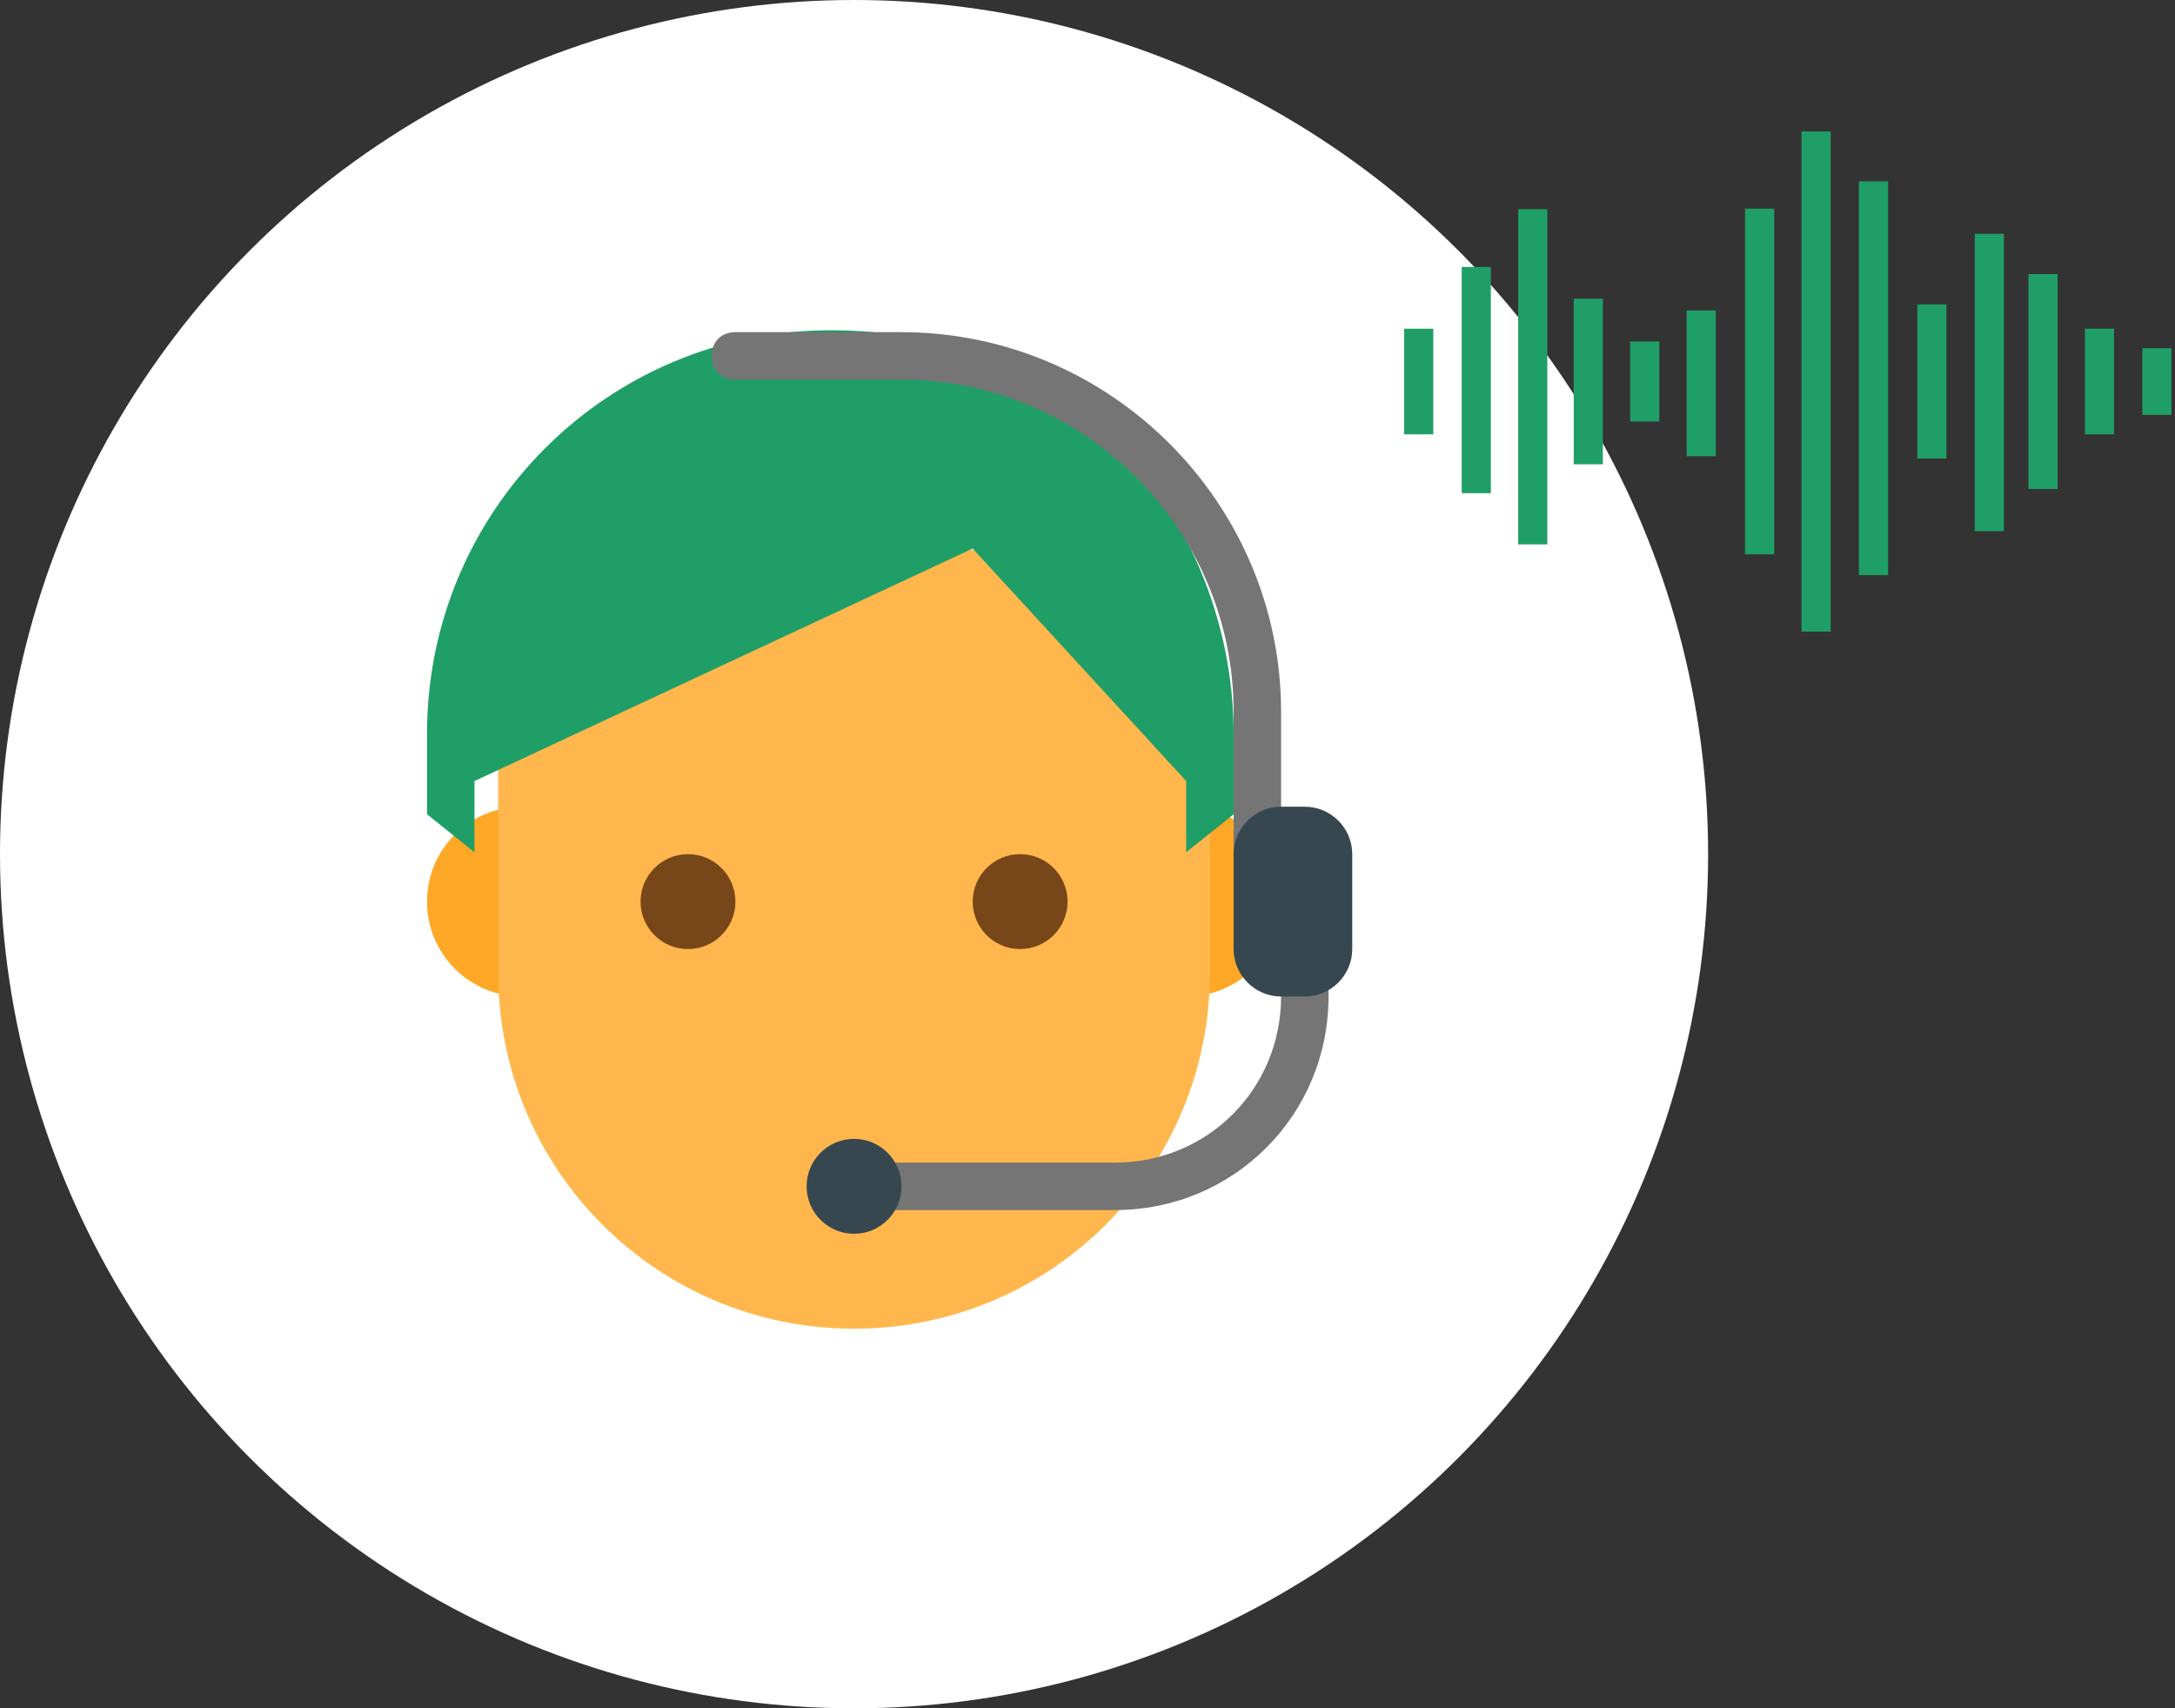 <svg width="382" height="300" viewBox="0 0 382 300" fill="none" xmlns="http://www.w3.org/2000/svg">
<rect x="0" y="0" width="382" height="300" fill="#333333" stroke="none"/>
<circle cx="150" cy="150" r="150" fill="white"/>
<path d="M376.265 61.149H381.383V72.851H376.265V61.149ZM366.179 76.277H371.297V57.723H366.179V76.277ZM356.263 85.873H361.381V48.127H356.263V85.873ZM346.836 93.278H351.954V41.067H346.836V93.266V93.278ZM336.743 80.528H341.862V53.472H336.743V80.528ZM326.491 101H331.609V31.842H326.475V101H326.491ZM316.402 110.916H321.521V23.084H316.402V110.916ZM306.486 97.356H311.604V36.644H306.486V97.356V97.356ZM296.227 80.115H301.346V54.524H296.227V80.115ZM286.311 74.014H291.429V59.963H286.311V74.038V74.014ZM276.395 81.532H281.513V52.458H276.395V81.541V81.532ZM266.638 95.606H271.757V36.73H266.639V95.617L266.638 95.606ZM256.722 86.612H261.84V46.883H256.722V86.622V86.612ZM246.617 76.277H251.735V57.723H246.617V76.277Z" fill="#209E67"/>
<path d="M91.667 175C100.871 175 108.333 167.538 108.333 158.333C108.333 149.128 100.871 141.667 91.667 141.667C82.462 141.667 75 149.128 75 158.333C75 167.538 82.462 175 91.667 175Z" fill="#FFA726"/>
<path d="M208.333 175C217.537 175 224.999 167.538 224.999 158.333C224.999 149.128 217.537 141.667 208.333 141.667C199.128 141.667 191.666 149.128 191.666 158.333C191.666 167.538 199.128 175 208.333 175Z" fill="#FFA726"/>
<path d="M212.5 129.167C212.5 76.25 87.5 94.583 87.5 129.167C87.5 136.667 87.5 163.333 87.5 170.833C87.5 205.417 115.417 233.333 150 233.333C184.583 233.333 212.5 205.417 212.5 170.833C212.5 163.333 212.5 136.667 212.5 129.167Z" fill="#FFB74D"/>
<path d="M145.833 58C106.667 58 75 89.667 75 128.833C75 133.833 75 143 75 143L83.333 149.667V137.167L170.833 96.333L208.333 137.167V149.667L216.667 143C216.667 143 216.667 134.25 216.667 128.833C216.667 95.5 192.917 58 145.833 58Z" fill="#209E67"/>
<path d="M179.167 166.667C183.77 166.667 187.501 162.936 187.501 158.333C187.501 153.731 183.77 150 179.167 150C174.565 150 170.834 153.731 170.834 158.333C170.834 162.936 174.565 166.667 179.167 166.667Z" fill="#784719"/>
<path d="M120.833 166.667C125.436 166.667 129.167 162.936 129.167 158.333C129.167 153.731 125.436 150 120.833 150C116.231 150 112.5 153.731 112.5 158.333C112.5 162.936 116.231 166.667 120.833 166.667Z" fill="#784719"/>
<path d="M229.167 150C226.667 150 225 151.667 225 154.167V125C225 88.334 195 58.334 158.333 58.334H129.167C126.667 58.334 125 60 125 62.5C125 65 126.667 66.667 129.167 66.667H158.333C190.417 66.667 216.667 92.917 216.667 125V166.667C216.667 169.167 218.333 170.833 220.833 170.833C223.333 170.833 225 169.167 225 166.667V175C225 191.25 212.083 204.167 195.833 204.167H150C147.5 204.167 145.833 205.833 145.833 208.333C145.833 210.833 147.5 212.5 150 212.5H195.833C216.667 212.5 233.333 195.833 233.333 175V154.167C233.333 151.667 231.667 150 229.167 150Z" fill="#757575"/>
<path d="M229.166 141.667H224.999C220.416 141.667 216.666 145.417 216.666 150V166.667C216.666 171.25 220.416 175 224.999 175H229.166C233.749 175 237.499 171.25 237.499 166.667V150C237.499 145.417 233.749 141.667 229.166 141.667Z" fill="#37474F"/>
<path d="M149.999 216.667C154.602 216.667 158.333 212.936 158.333 208.333C158.333 203.731 154.602 200 149.999 200C145.397 200 141.666 203.731 141.666 208.333C141.666 212.936 145.397 216.667 149.999 216.667Z" fill="#37474F"/>
</svg>

